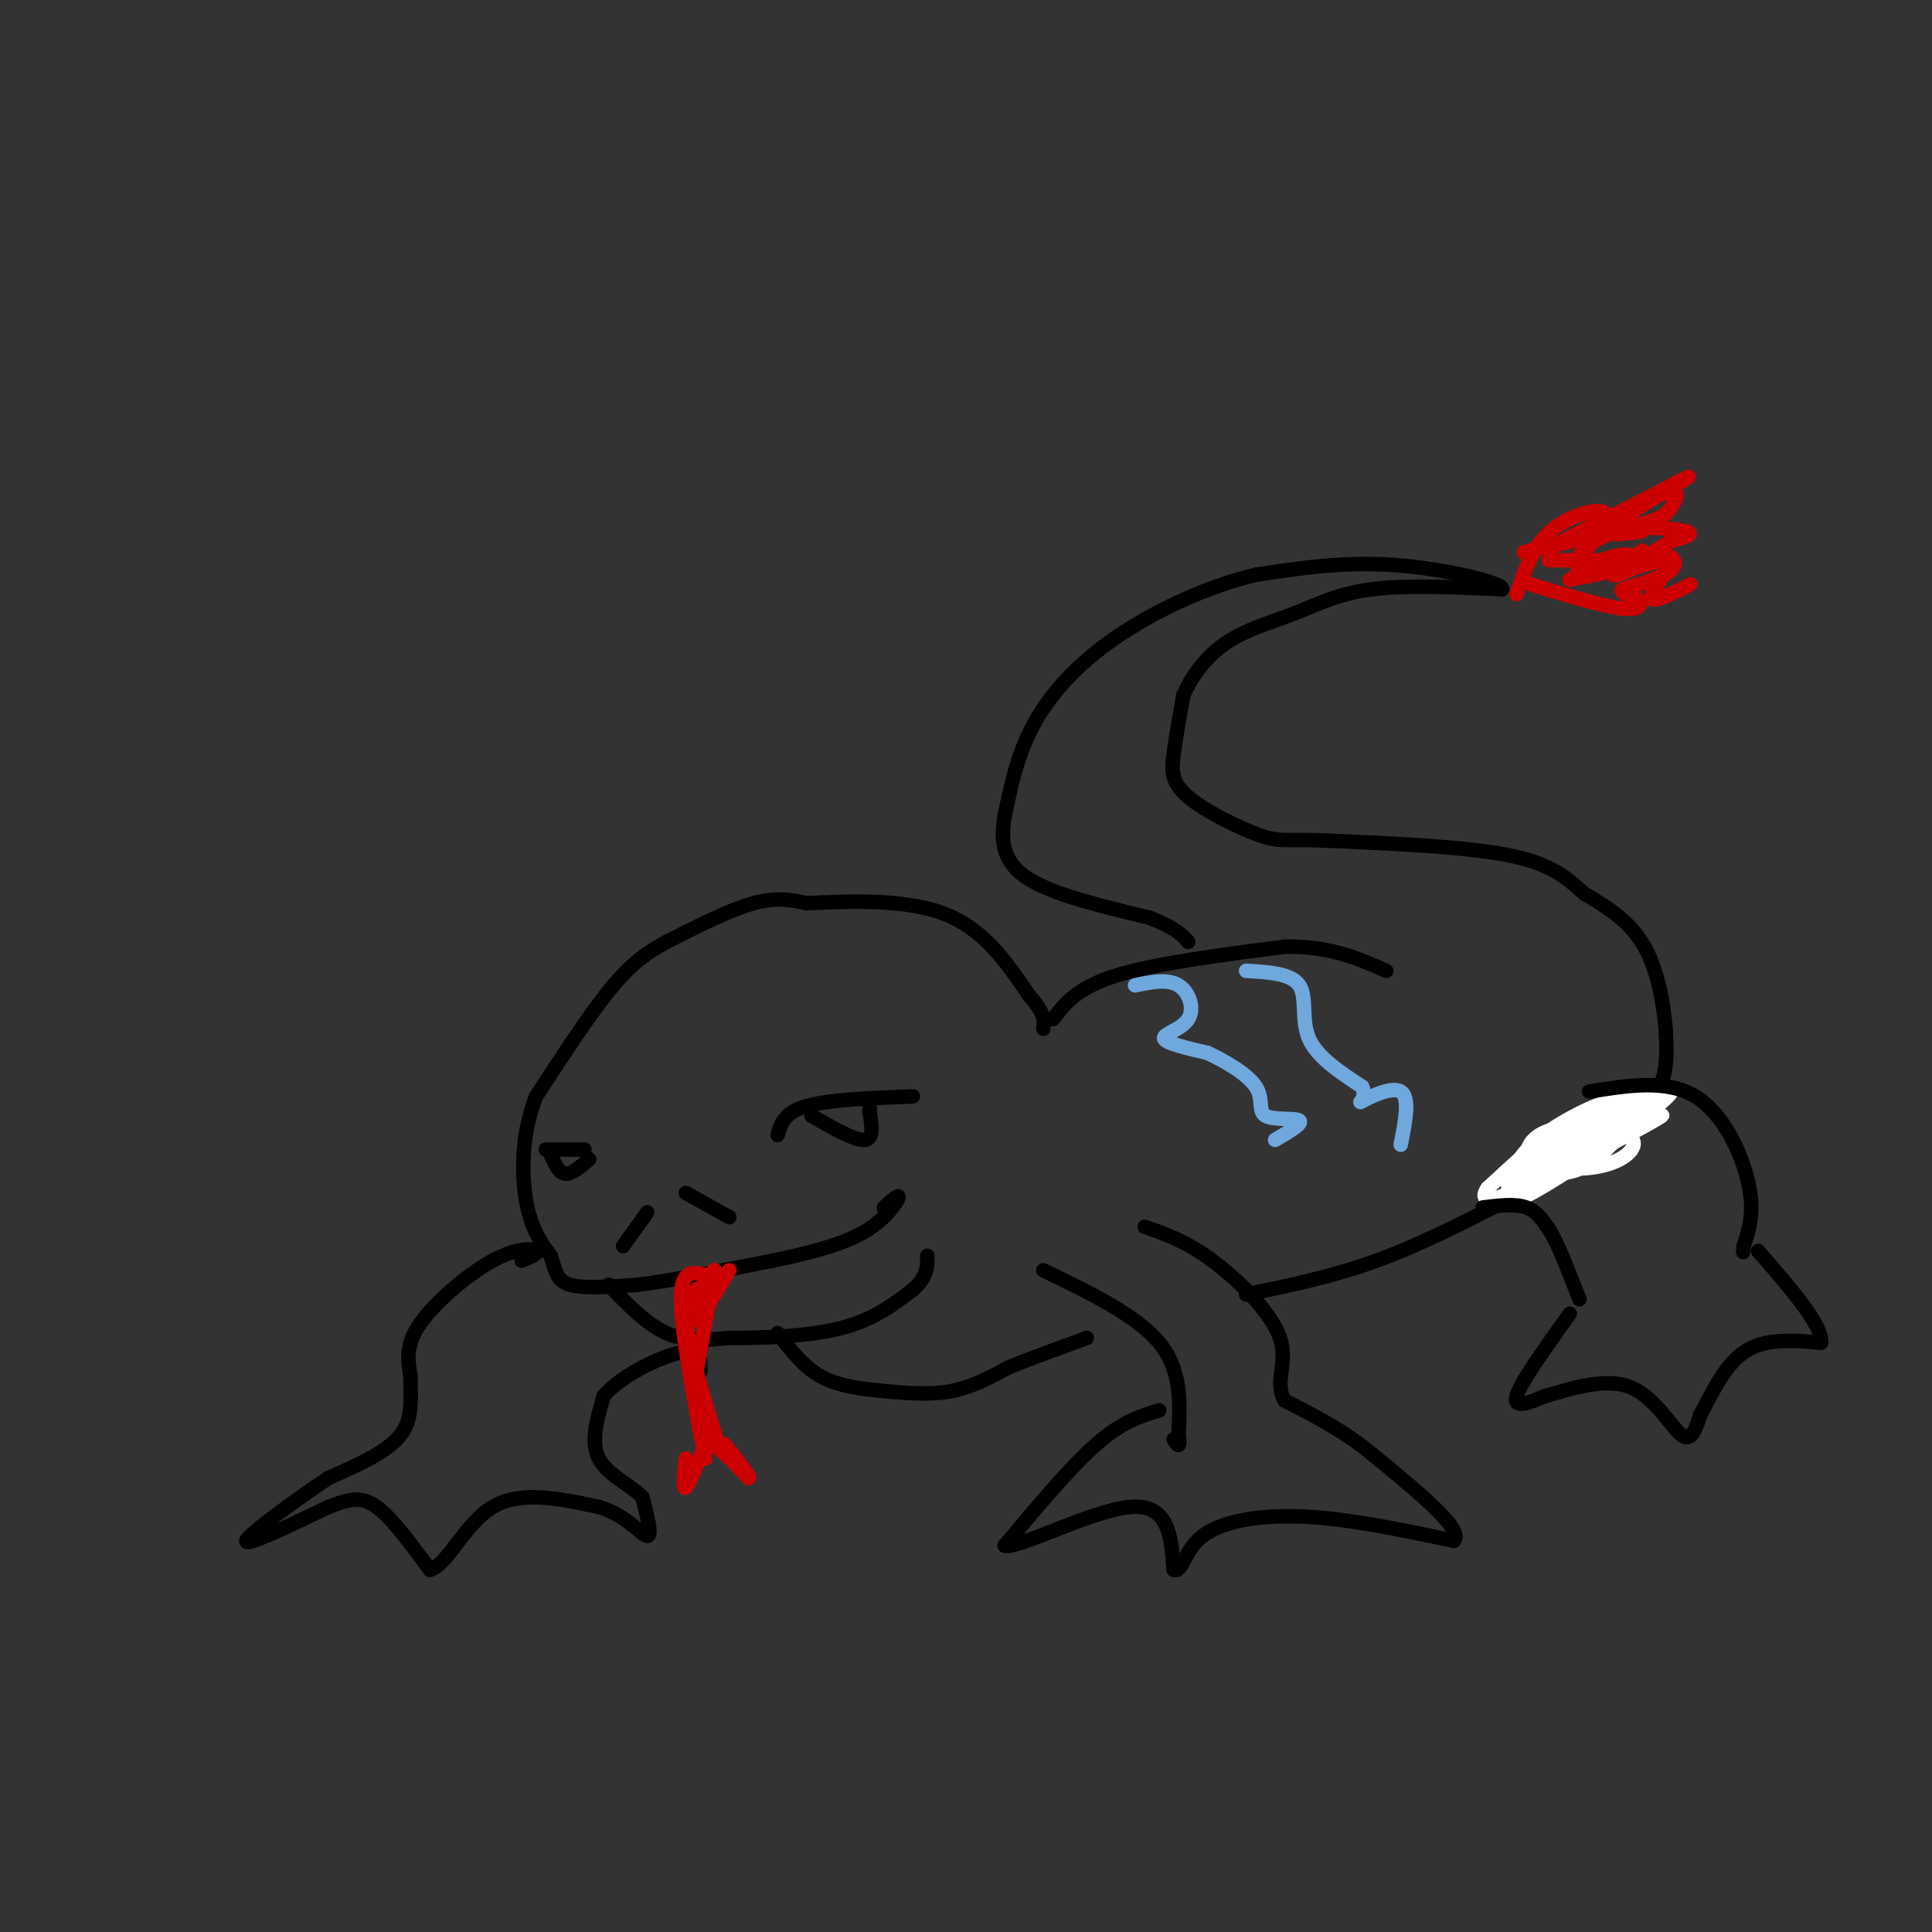 <svg viewBox='0 0 400 400' version='1.1' xmlns='http://www.w3.org/2000/svg' xmlns:xlink='http://www.w3.org/1999/xlink'><rect x="0" y="0" width="400" height="400" fill="#333333" stroke="none"/><g fill='none' stroke='rgb(0,0,0)' stroke-width='3' stroke-linecap='round' stroke-linejoin='round'><path d='M138,195c-3.250,1.833 -6.500,3.667 -11,9c-4.500,5.333 -10.250,14.167 -16,23'/><path d='M111,227c-3.156,7.978 -3.044,16.422 -2,22c1.044,5.578 3.022,8.289 5,11'/><path d='M114,260c1.044,3.044 1.156,5.156 4,6c2.844,0.844 8.422,0.422 14,0'/><path d='M132,266c7.000,-0.833 17.500,-2.917 28,-5'/><path d='M160,261c8.179,-1.690 14.625,-3.417 19,-6c4.375,-2.583 6.679,-6.024 7,-7c0.321,-0.976 -1.339,0.512 -3,2'/><path d='M126,266c3.917,4.083 7.833,8.167 12,10c4.167,1.833 8.583,1.417 13,1'/><path d='M151,277c6.467,0.067 16.133,-0.267 23,-2c6.867,-1.733 10.933,-4.867 15,-8'/><path d='M189,267c3.000,-2.500 3.000,-4.750 3,-7'/><path d='M161,235c0.667,-2.333 1.333,-4.667 6,-6c4.667,-1.333 13.333,-1.667 22,-2'/><path d='M168,231c4.500,2.583 9.000,5.167 11,5c2.000,-0.167 1.500,-3.083 1,-6'/><path d='M180,230c0.167,-1.000 0.083,-0.500 0,0'/><path d='M121,238c0.000,0.000 -8.000,0.000 -8,0'/><path d='M114,239c0.833,1.917 1.667,3.833 3,4c1.333,0.167 3.167,-1.417 5,-3'/><path d='M142,247c0.000,0.000 9.000,5.000 9,5'/><path d='M134,251c0.000,0.000 -5.000,7.000 -5,7'/><path d='M138,195c6.583,-3.333 13.167,-6.667 18,-8c4.833,-1.333 7.917,-0.667 11,0'/><path d='M167,187c7.133,-0.311 19.467,-1.089 28,2c8.533,3.089 13.267,10.044 18,17'/><path d='M213,206c3.500,4.000 3.250,5.500 3,7'/><path d='M108,261c1.851,-0.750 3.702,-1.500 3,-2c-0.702,-0.500 -3.958,-0.750 -9,2c-5.042,2.750 -11.869,8.500 -15,13c-3.131,4.500 -2.565,7.750 -2,11'/><path d='M85,285c-0.089,3.978 0.689,8.422 -2,12c-2.689,3.578 -8.844,6.289 -15,9'/><path d='M68,306c-6.867,4.600 -16.533,11.600 -17,13c-0.467,1.400 8.267,-2.800 17,-7'/><path d='M68,312c4.378,-1.667 6.822,-2.333 10,0c3.178,2.333 7.089,7.667 11,13'/><path d='M89,325c3.622,-0.867 7.178,-9.533 13,-13c5.822,-3.467 13.911,-1.733 22,0'/><path d='M124,312c5.689,1.689 8.911,5.911 10,6c1.089,0.089 0.044,-3.956 -1,-8'/><path d='M133,310c-2.200,-2.444 -7.200,-4.556 -9,-8c-1.800,-3.444 -0.400,-8.222 1,-13'/><path d='M125,289c3.533,-4.200 11.867,-8.200 16,-9c4.133,-0.800 4.067,1.600 4,4'/><path d='M161,276c2.679,3.494 5.357,6.988 9,9c3.643,2.012 8.250,2.542 13,3c4.750,0.458 9.643,0.845 14,0c4.357,-0.845 8.179,-2.923 12,-5'/><path d='M209,283c4.667,-1.833 10.333,-3.917 16,-6'/><path d='M216,263c9.667,4.667 19.333,9.333 24,15c4.667,5.667 4.333,12.333 4,19'/><path d='M244,297c0.500,3.333 -0.250,2.167 -1,1'/><path d='M240,292c-3.833,1.167 -7.667,2.333 -13,7c-5.333,4.667 -12.167,12.833 -19,21'/><path d='M208,320c2.422,0.911 17.978,-7.311 26,-8c8.022,-0.689 8.511,6.156 9,13'/><path d='M243,325c1.869,0.726 2.042,-3.958 6,-7c3.958,-3.042 11.702,-4.440 21,-4c9.298,0.440 20.149,2.720 31,5'/><path d='M301,319c2.333,-2.167 -7.333,-10.083 -17,-18'/><path d='M284,301c-5.833,-4.833 -11.917,-7.917 -18,-11'/><path d='M266,290c-2.345,-3.774 0.792,-7.708 -1,-13c-1.792,-5.292 -8.512,-11.940 -14,-16c-5.488,-4.060 -9.744,-5.530 -14,-7'/><path d='M258,268c8.917,-1.833 17.833,-3.667 27,-7c9.167,-3.333 18.583,-8.167 28,-13'/><path d='M313,248c9.547,-5.370 19.415,-12.295 25,-17c5.585,-4.705 6.888,-7.190 7,-13c0.112,-5.810 -0.968,-14.946 -4,-21c-3.032,-6.054 -8.016,-9.027 -13,-12'/><path d='M328,185c-3.889,-3.511 -7.111,-6.289 -16,-8c-8.889,-1.711 -23.444,-2.356 -38,-3'/><path d='M274,174c-7.968,-0.311 -8.888,0.411 -13,-1c-4.112,-1.411 -11.415,-4.957 -15,-8c-3.585,-3.043 -3.453,-5.584 -3,-9c0.453,-3.416 1.226,-7.708 2,-12'/><path d='M245,144c1.668,-4.064 4.839,-8.223 9,-11c4.161,-2.777 9.313,-4.171 14,-6c4.687,-1.829 8.911,-4.094 16,-5c7.089,-0.906 17.045,-0.453 27,0'/><path d='M311,122c0.600,-1.200 -11.400,-4.200 -22,-5c-10.600,-0.800 -19.800,0.600 -29,2'/><path d='M260,119c-10.107,2.405 -20.875,7.417 -29,13c-8.125,5.583 -13.607,11.738 -17,18c-3.393,6.262 -4.696,12.631 -6,19'/><path d='M208,169c-0.933,5.489 -0.267,9.711 5,13c5.267,3.289 15.133,5.644 25,8'/><path d='M238,190c5.500,2.167 6.750,3.583 8,5'/><path d='M218,211c2.500,-3.250 5.000,-6.500 13,-9c8.000,-2.500 21.500,-4.250 35,-6'/><path d='M266,196c9.333,-0.167 15.167,2.417 21,5'/></g>
<g fill='none' stroke='rgb(255,255,255)' stroke-width='3' stroke-linecap='round' stroke-linejoin='round'><path d='M342,232c-1.280,-1.632 -2.560,-3.263 -6,-2c-3.440,1.263 -9.039,5.422 -8,6c1.039,0.578 8.715,-2.425 8,-2c-0.715,0.425 -9.821,4.277 -13,6c-3.179,1.723 -0.429,1.318 3,0c3.429,-1.318 7.539,-3.547 7,-5c-0.539,-1.453 -5.725,-2.129 -9,-1c-3.275,1.129 -4.637,4.065 -6,7'/><path d='M318,241c2.272,0.523 10.953,-1.670 14,-3c3.047,-1.330 0.461,-1.799 -3,-1c-3.461,0.799 -7.797,2.865 -7,4c0.797,1.135 6.726,1.341 11,0c4.274,-1.341 6.891,-4.227 4,-6c-2.891,-1.773 -11.290,-2.434 -16,-1c-4.710,1.434 -5.730,4.963 -4,7c1.730,2.037 6.208,2.582 10,1c3.792,-1.582 6.896,-5.291 10,-9'/><path d='M337,233c-1.615,-1.738 -10.652,-1.583 -15,1c-4.348,2.583 -4.009,7.595 3,6c7.009,-1.595 20.686,-9.796 19,-9c-1.686,0.796 -18.736,10.589 -20,11c-1.264,0.411 13.259,-8.560 19,-13c5.741,-4.440 2.699,-4.349 -4,0c-6.699,4.349 -17.057,12.957 -19,15c-1.943,2.043 4.528,-2.478 11,-7'/><path d='M331,237c5.642,-3.431 14.247,-8.509 11,-8c-3.247,0.509 -18.347,6.606 -22,9c-3.653,2.394 4.142,1.083 9,-1c4.858,-2.083 6.780,-4.940 8,-7c1.220,-2.060 1.738,-3.322 -4,0c-5.738,3.322 -17.734,11.227 -20,14c-2.266,2.773 5.197,0.413 11,-3c5.803,-3.413 9.947,-7.881 10,-10c0.053,-2.119 -3.985,-1.891 -9,1c-5.015,2.891 -11.008,8.446 -17,14'/><path d='M308,246c-2.089,2.959 1.187,3.357 8,-1c6.813,-4.357 17.161,-13.468 18,-16c0.839,-2.532 -7.831,1.515 -13,5c-5.169,3.485 -6.837,6.407 -8,9c-1.163,2.593 -1.823,4.858 4,1c5.823,-3.858 18.128,-13.838 16,-12c-2.128,1.838 -18.688,15.495 -20,17c-1.312,1.505 12.625,-9.141 17,-13c4.375,-3.859 -0.813,-0.929 -6,2'/><path d='M324,238c-4.567,3.572 -12.986,11.500 -9,10c3.986,-1.500 20.376,-12.430 20,-13c-0.376,-0.570 -17.520,9.221 -18,9c-0.480,-0.221 15.703,-10.454 21,-15c5.297,-4.546 -0.291,-3.404 -6,0c-5.709,3.404 -11.537,9.070 -13,12c-1.463,2.930 1.439,3.123 6,1c4.561,-2.123 10.780,-6.561 17,-11'/><path d='M342,231c0.500,-1.167 -6.750,1.417 -14,4'/></g>
<g fill='none' stroke='rgb(0,0,0)' stroke-width='3' stroke-linecap='round' stroke-linejoin='round'><path d='M307,250c3.333,-0.417 6.667,-0.833 9,0c2.333,0.833 3.667,2.917 5,5'/><path d='M321,255c1.833,3.167 3.917,8.583 6,14'/><path d='M329,226c8.044,-1.289 16.089,-2.578 22,1c5.911,3.578 9.689,12.022 11,18c1.311,5.978 0.156,9.489 -1,13'/><path d='M361,258c-0.167,2.167 -0.083,1.083 0,0'/><path d='M325,272c-5.083,7.083 -10.167,14.167 -11,17c-0.833,2.833 2.583,1.417 6,0'/><path d='M320,289c4.167,-1.095 11.583,-3.833 17,-2c5.417,1.833 8.833,8.238 11,10c2.167,1.762 3.083,-1.119 4,-4'/><path d='M352,293c1.911,-3.422 4.689,-9.978 9,-13c4.311,-3.022 10.156,-2.511 16,-2'/><path d='M377,278c0.500,-3.500 -6.250,-11.250 -13,-19'/></g>
<g fill='none' stroke='rgb(111,168,220)' stroke-width='3' stroke-linecap='round' stroke-linejoin='round'><path d='M235,204c3.375,-0.690 6.750,-1.381 9,0c2.250,1.381 3.375,4.833 2,7c-1.375,2.167 -5.250,3.048 -5,4c0.250,0.952 4.625,1.976 9,3'/><path d='M250,218c3.663,1.689 8.322,4.411 10,7c1.678,2.589 0.375,5.043 2,6c1.625,0.957 6.179,0.416 7,1c0.821,0.584 -2.089,2.292 -5,4'/><path d='M258,201c4.667,0.267 9.333,0.533 11,3c1.667,2.467 0.333,7.133 2,11c1.667,3.867 6.333,6.933 11,10'/><path d='M282,225c1.226,2.476 -1.208,3.667 0,3c1.208,-0.667 6.060,-3.190 8,-2c1.940,1.190 0.970,6.095 0,11'/></g>
<g fill='none' stroke='rgb(204,0,0)' stroke-width='3' stroke-linecap='round' stroke-linejoin='round'><path d='M146,264c-2.500,-0.667 -5.000,-1.333 -5,5c0.000,6.333 2.500,19.667 5,33'/><path d='M149,266c-3.500,0.167 -7.000,0.333 -7,6c0.000,5.667 3.500,16.833 7,28'/><path d='M142,302c-0.333,3.250 -0.667,6.500 0,6c0.667,-0.500 2.333,-4.750 4,-9'/><path d='M146,299c2.167,-0.333 5.583,3.333 9,7'/><path d='M155,306c0.667,0.000 -2.167,-3.500 -5,-7'/><path d='M144,285c0.000,0.000 4.000,-22.000 4,-22'/><path d='M148,263c-0.578,-0.756 -4.022,8.356 -4,10c0.022,1.644 3.511,-4.178 7,-10'/><path d='M314,123c1.667,-4.889 3.333,-9.778 7,-13c3.667,-3.222 9.333,-4.778 11,-4c1.667,0.778 -0.667,3.889 -3,7'/><path d='M329,113c-1.169,1.833 -2.592,2.914 -2,2c0.592,-0.914 3.198,-3.823 8,-5c4.802,-1.177 11.801,-0.622 14,0c2.199,0.622 -0.400,1.311 -3,2'/><path d='M346,112c-2.576,1.598 -7.515,4.593 -8,5c-0.485,0.407 3.485,-1.775 6,-2c2.515,-0.225 3.576,1.507 2,3c-1.576,1.493 -5.788,2.746 -10,4'/><path d='M336,122c-0.917,0.893 1.792,1.125 3,2c1.208,0.875 0.917,2.393 -3,2c-3.917,-0.393 -11.458,-2.696 -19,-5'/><path d='M325,120c4.901,-0.896 9.802,-1.793 12,-3c2.198,-1.207 1.692,-2.726 -2,-2c-3.692,0.726 -10.571,3.695 -8,4c2.571,0.305 14.592,-2.056 17,-3c2.408,-0.944 -4.796,-0.472 -12,0'/><path d='M332,116c-4.489,0.000 -9.711,0.000 -11,0c-1.289,0.000 1.356,0.000 4,0'/><path d='M321,113c-3.855,0.915 -7.710,1.830 -4,1c3.710,-0.830 14.986,-3.405 21,-5c6.014,-1.595 6.766,-2.209 8,-4c1.234,-1.791 2.949,-4.759 -4,-2c-6.949,2.759 -22.564,11.245 -20,10c2.564,-1.245 23.306,-12.220 27,-14c3.694,-1.780 -9.659,5.634 -14,9c-4.341,3.366 0.329,2.683 5,2'/><path d='M340,114c-3.000,2.250 -6.000,4.500 -6,5c0.000,0.500 3.000,-0.750 6,-2'/><path d='M346,117c-2.333,3.167 -4.667,6.333 -4,7c0.667,0.667 4.333,-1.167 8,-3'/></g>
</svg>